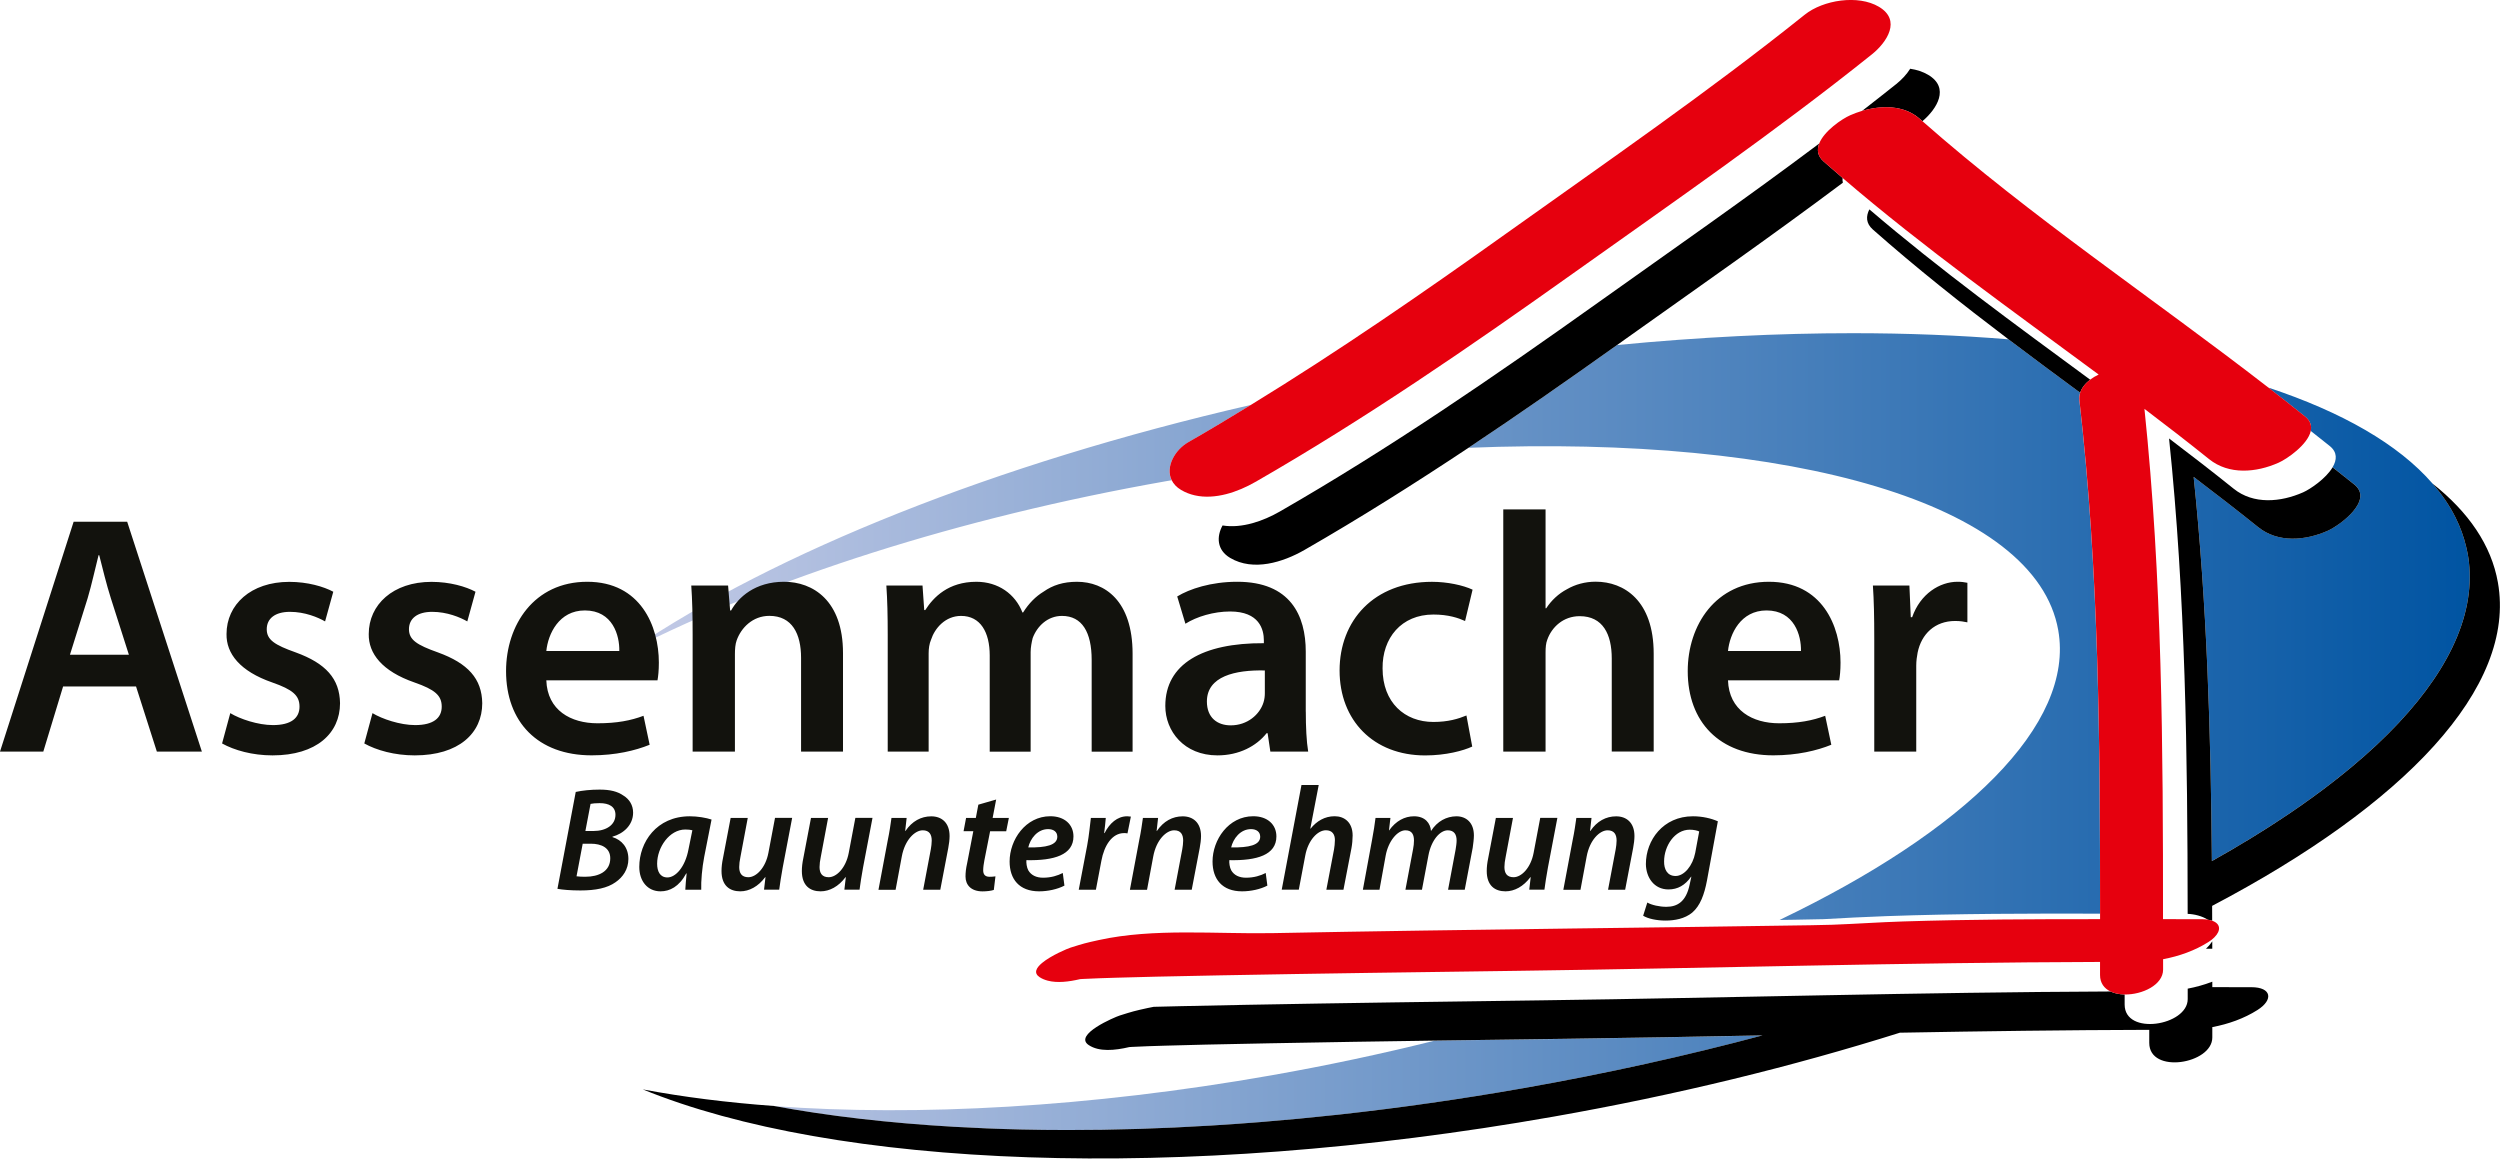 <?xml version="1.0" encoding="UTF-8"?>
<svg id="Ebene_1" data-name="Ebene 1" xmlns="http://www.w3.org/2000/svg" xmlns:xlink="http://www.w3.org/1999/xlink" viewBox="0 0 566.93 262.72">
  <defs>
    <style>
      .cls-1 {
        fill: #e6000e;
      }

      .cls-2 {
        fill: url(#Unbenannter_Verlauf_2);
      }

      .cls-3 {
        fill: #12120d;
      }
    </style>
    <linearGradient id="Unbenannter_Verlauf_2" data-name="Unbenannter Verlauf 2" x1="143.37" y1="165.91" x2="560.08" y2="165.91" gradientUnits="userSpaceOnUse">
      <stop offset="0" stop-color="#c3cae6"/>
      <stop offset="0" stop-color="#c3cae6"/>
      <stop offset="1" stop-color="#0054a2"/>
    </linearGradient>
  </defs>
  <g>
    <path class="cls-2" d="M407.02,208.57c-1.15.02-2.31.03-3.46.05,41.99-20.13,66.97-44.24,63.19-65.71-5.07-28.77-60.35-44.34-133.75-41.36,11.36-7.56,22.56-15.38,33.68-23.3,18.61-1.8,36.55-2.69,53.47-2.69,12.35,0,24.16.47,35.32,1.39,5.38,4.08,10.81,8.1,16.25,12.1-.18.56-.25,1.16-.17,1.79,4.44,38.7,4.69,77.48,4.68,116.35-16.13-.04-32.25-.01-48.37.56-4.86.17-9.72.43-14.58.7-.09,0-.2,0-.33,0-1.98.05-3.95.08-5.93.12ZM269.46,100.3c4.8-2.76,9.54-5.6,14.25-8.49-58.25,13.41-107.82,33.46-140.35,55.42,31.53-16.01,73.77-29.77,121.14-38.12.4-.07.79-.13,1.19-.2-1.45-2.96.7-6.84,3.77-8.6ZM524.03,97.74c1.44,1.13,2.88,2.27,4.3,3.41,1.76,1.42,1.62,3.15.64,4.81,1.65,1.3,3.3,2.6,4.93,3.91,4.51,3.62-3.42,9.33-6.02,10.48-5.09,2.26-11.27,2.8-15.77-.81-4.83-3.88-9.72-7.66-14.65-11.4,3.03,29,3.9,58.04,4.13,87.12,6.1-3.41,11.79-6.89,17.04-10.42,2.06-1.38,4.04-2.77,5.96-4.16,1.62-1.18,3.19-2.36,4.71-3.55,1.4-1.09,2.76-2.19,4.08-3.29,1.94-1.63,3.8-3.26,5.55-4.9,13.95-13.07,21.53-26.41,21.13-39.1,0-.05,0-.1-.01-.15-.05-1.36-.19-2.72-.43-4.06-.09-.52-.22-1.04-.34-1.56-.55-2.34-1.36-4.6-2.46-6.78-1.34-2.67-3.08-5.22-5.2-7.65-7.73-8.9-20.51-16.21-37.24-21.75,2.8,2.17,5.59,4.35,8.35,6.58,1.22.98,1.53,2.12,1.28,3.27ZM216.17,255.53c5.03.29,10.17.5,15.43.62,3.43.08,6.9.12,10.42.12,10.55,0,21.49-.33,32.74-1.02,3.61-.22,7.25-.48,10.92-.77.31-.02.62-.05.93-.08,5.37-.44,10.8-.96,16.28-1.55.32-.03.63-.07.95-.1,13.57-1.5,27.48-3.48,41.61-5.97,18.84-3.32,37-7.36,54.24-11.97-14.87.29-29.75.57-44.63.77-9.9.13-19.81.27-29.72.41-11.91,2.97-24.3,5.62-37.07,7.87-41.23,7.26-80.21,9.35-112.76,6.97,0,0,0,0,0,0,12.38,2.27,26.01,3.85,40.65,4.71Z"/>
    <path d="M501.65,205.42c0,1.13,0,2.25.01,3.38-.29-.1-.61-.18-.98-.23-1.29-.84-3.08-1.28-4.58-1.33-.03-36.01-.47-71.94-4.22-107.81,4.93,3.74,9.83,7.52,14.66,11.4,4.49,3.62,10.68,3.06,15.76.81,1.59-.71,5.14-3.09,6.67-5.67,1.65,1.3,3.3,2.6,4.93,3.91,4.51,3.62-3.42,9.33-6.02,10.48-5.09,2.26-11.27,2.8-15.77-.81-4.83-3.88-9.72-7.66-14.65-11.4,3.03,29,3.9,58.04,4.13,87.12,6.1-3.41,11.79-6.89,17.04-10.42,2.06-1.38,4.04-2.77,5.96-4.16,1.62-1.18,3.19-2.36,4.71-3.55,1.4-1.09,2.76-2.19,4.08-3.29,1.94-1.63,3.8-3.26,5.55-4.9,13.95-13.07,21.53-26.41,21.13-39.1,0-.05,0-.1-.01-.15-.05-1.36-.19-2.72-.43-4.06-.09-.52-.22-1.04-.34-1.56-.55-2.34-1.36-4.6-2.46-6.78-1.34-2.67-3.08-5.22-5.2-7.65,8.19,6.47,13.35,13.99,14.84,22.46,4.2,23.82-21.13,50.36-64.82,73.32ZM500.24,215.15c.48,0,.96,0,1.44,0,0-.56,0-1.13,0-1.69-.02.03-.03.06-.05.09-.4.59-.87,1.12-1.39,1.61ZM496.11,224.21c0,.79,0,1.58,0,2.37,0,6.01-14.31,8.38-14.3,1.22,0-.76,0-1.52,0-2.28-1.17-.02-2.29-.23-3.21-.68-43.05.18-86.06,1.43-129.11,2.01-22.35.3-44.7.6-67.06,1.02-4.87.09-9.76.19-14.64.3-3.28.08-4.41.1-6.16.15-.46.09-.91.17-1.36.27-3.04.67-3.35.76-6.34,1.7-1.11.35-10.6,4.36-7.03,6.71,2.35,1.56,5.88,1.23,9.19.45.21-.01.41-.03.62-.04,2.5-.13,5-.21,7.49-.28,4.18-.13,4.4-.13,9.17-.24,4.88-.11,9.76-.21,14.64-.3,12.44-.24,24.89-.43,37.33-.61,9.91-.14,19.81-.28,29.72-.41,14.88-.2,29.76-.48,44.63-.77-17.24,4.61-35.4,8.65-54.24,11.97-14.13,2.49-28.04,4.47-41.61,5.97-.32.03-.63.07-.95.1-5.49.6-10.92,1.11-16.28,1.55-.31.03-.62.05-.93.08-3.67.29-7.31.55-10.92.77-11.25.69-22.19,1.03-32.74,1.02-3.52,0-6.99-.04-10.42-.12-5.26-.12-10.4-.33-15.43-.62-14.64-.85-28.28-2.43-40.65-4.71,0,0,0,0,0,0,0,0,0,0,0,0-10.66-.78-20.62-2.04-29.75-3.76,43.48,17.75,120.98,21.25,206.55,6.17,27.92-4.92,54.36-11.42,78.52-19.03,18.85-.34,37.69-.6,56.55-.65,0,.99,0,1.97,0,2.96,0,7.16,14.3,4.79,14.3-1.22,0-.79,0-1.58,0-2.36,3.63-.68,7.2-1.95,10.23-3.87,3.68-2.32,3.23-5.18-1.38-5.18-2.95,0-5.9,0-8.85-.01,0-.41,0-.83,0-1.24-1.8.69-3.67,1.22-5.58,1.58ZM423.92,47.48c-.79,1.55-.8,3.16.78,4.56,9.91,8.76,20.26,16.95,30.78,24.92,5.38,4.08,10.81,8.1,16.25,12.1.36-1.14,1.19-2.14,2.26-2.96-16.98-12.5-34.03-24.9-50.07-38.62ZM367.91,77.38c16.79-11.95,33.58-23.64,50-35.95-.09-.35-.1-.71-.06-1.08-1.44-1.24-2.88-2.48-4.3-3.73-1.41-1.25-1.55-2.68-1-4.07-16.48,12.37-33.35,24.1-50.21,36.11-23.44,16.69-47.17,33.01-72.13,47.35-3.71,2.13-8.55,3.87-12.97,3.15-1.38,2.53-1.32,5.55,1.73,7.36,5.25,3.11,11.99.98,16.82-1.79,12.69-7.29,25.05-15.09,37.22-23.18,11.36-7.56,22.56-15.38,33.68-23.3.41-.29.82-.58,1.23-.87ZM430.03,19.05c-2.58,2.06-5.17,4.09-7.77,6.11,4.43-1.32,9.55-1.34,13.08,1.79.2.18.41.35.61.53,3.26-2.76,6.3-7.56,1.29-10.52-1.19-.7-2.58-1.15-4.06-1.37-.82,1.32-1.99,2.53-3.16,3.47Z"/>
    <path class="cls-1" d="M500.69,208.57c.37.06.69.13.98.23,1.89.66,2.05,2.21.48,3.77-.37.37-.82.73-1.38,1.08-3.04,1.92-6.6,3.19-10.24,3.87,0,.79,0,1.58,0,2.37,0,3.45-4.71,5.7-8.72,5.63-1.17-.02-2.29-.23-3.21-.68-1.41-.68-2.37-1.89-2.37-3.74,0-.99,0-1.97,0-2.96-44.11.13-88.19,1.42-132.32,2.02-22.35.3-44.7.6-67.04,1.02-4.89.1-9.76.19-14.64.3-4.78.11-5,.11-9.18.24-2.5.08-4.99.15-7.49.28-.21.01-.41.03-.62.04-2.53.6-5.18.92-7.34.35-.67-.18-1.29-.43-1.84-.79-1.41-.93-.79-2.11.54-3.22,2.06-1.72,5.81-3.28,6.49-3.49,3-.94,3.3-1.03,6.35-1.7,12.49-2.76,26.76-1.34,39.43-1.58,22.64-.44,45.27-.75,67.9-1.05,18.04-.25,36.07-.44,54.1-.74.83-.01,3.95-.09,4.91-.11,5.37-.2,10.74-.58,16.11-.75,14.88-.47,29.77-.53,44.65-.52,0-.42,0-.83,0-1.25.01-38.87-.24-77.64-4.68-116.35-.07-.63,0-1.22.17-1.79.36-1.14,1.19-2.14,2.26-2.96.58-.44,1.24-.82,1.93-1.15-19.62-14.54-39.53-28.67-58.08-44.59-1.44-1.24-2.88-2.48-4.3-3.73-1.41-1.25-1.55-2.68-1-4.07,1.13-2.85,5.14-5.58,7.03-6.41.85-.38,1.75-.71,2.68-.99,4.43-1.32,9.55-1.34,13.08,1.79.2.18.41.35.61.53,24.8,21.85,52.36,40.2,78.45,60.41,2.8,2.17,5.59,4.35,8.35,6.58,1.22.98,1.53,2.12,1.28,3.27-.68,3.11-5.39,6.36-7.3,7.2-5.07,2.26-11.26,2.81-15.76-.81-4.83-3.88-9.72-7.66-14.66-11.4,4.02,38.49,4.23,77.07,4.21,115.72,2.95,0,5.9.01,8.84.01.49,0,.92.04,1.31.1ZM284.64,109.32c24.97-14.34,48.68-30.67,72.13-47.35,22.88-16.28,45.76-32.07,67.68-49.61,1.71-1.36,3.43-3.33,4.05-5.33.61-1.96.16-3.96-2.41-5.49-4.72-2.8-12.64-1.55-16.82,1.79-21.93,17.55-44.82,33.31-67.68,49.61-18.92,13.5-38.06,26.71-57.87,38.85-4.71,2.89-9.45,5.74-14.25,8.49-3.07,1.76-5.22,5.64-3.77,8.6.41.83,1.08,1.6,2.13,2.22.99.59,2.04.99,3.11,1.23,4.62,1.05,9.79-.77,13.71-3.02Z"/>
  </g>
  <path class="cls-3" d="M14.31,155.67l-4.49,14.77H0l16.7-52.13h12.14l16.94,52.13h-10.21l-4.72-14.77H14.31ZM29.23,148.48l-4.1-12.84c-1.01-3.17-1.86-6.73-2.63-9.74h-.15c-.77,3.02-1.55,6.65-2.47,9.74l-4.02,12.84h13.38ZM50.35,168.59c2.78,1.55,6.88,2.71,11.45,2.71,9.98,0,15.31-5.03,15.31-11.83-.08-5.57-3.25-9.05-10.05-11.52-4.79-1.7-6.57-2.86-6.57-5.26s1.86-3.94,5.26-3.94,6.34,1.24,7.97,2.17l1.86-6.73c-2.17-1.16-5.8-2.24-9.98-2.24-8.74,0-14.23,5.18-14.23,11.83-.08,4.41,3.02,8.43,10.36,10.98,4.64,1.62,6.19,2.94,6.19,5.49s-1.86,4.18-6.03,4.18c-3.4,0-7.5-1.39-9.67-2.71l-1.86,6.88ZM82.6,168.59c2.78,1.55,6.88,2.71,11.45,2.71,9.98,0,15.31-5.03,15.31-11.83-.08-5.57-3.25-9.05-10.05-11.52-4.79-1.7-6.57-2.86-6.57-5.26s1.86-3.94,5.26-3.94,6.34,1.24,7.97,2.17l1.86-6.73c-2.17-1.16-5.8-2.24-9.98-2.24-8.74,0-14.23,5.18-14.23,11.83-.08,4.41,3.02,8.43,10.36,10.98,4.64,1.62,6.19,2.94,6.19,5.49s-1.86,4.18-6.03,4.18c-3.4,0-7.5-1.39-9.67-2.71l-1.86,6.88ZM123.89,154.28c.23,6.81,5.57,9.74,11.6,9.74,4.41,0,7.58-.62,10.44-1.7l1.39,6.57c-3.25,1.32-7.73,2.4-13.15,2.4-12.22,0-19.41-7.58-19.41-19.1,0-10.44,6.34-20.26,18.41-20.26s16.24,10.05,16.24,18.33c0,1.78-.15,3.17-.31,4.02h-25.21ZM140.44,147.63c.08-3.48-1.47-9.2-7.81-9.2-5.88,0-8.35,5.34-8.74,9.2h16.55ZM157.07,170.44h9.59v-22.12c0-1.08.08-2.24.39-3.09,1.01-2.86,3.63-5.57,7.42-5.57,5.18,0,7.19,4.1,7.19,9.51v21.27h9.51v-22.35c0-11.91-6.81-16.16-13.38-16.16s-10.36,3.56-11.99,6.5h-.23l-.46-5.65h-8.35c.23,3.25.31,6.88.31,11.21v26.45ZM201.31,170.44h9.28v-22.27c0-1.08.15-2.17.54-3.09.85-2.63,3.25-5.41,6.81-5.41,4.41,0,6.5,3.71,6.5,8.97v21.81h9.28v-22.58c0-1.08.23-2.24.46-3.17,1.01-2.71,3.4-5.03,6.65-5.03,4.56,0,6.73,3.71,6.73,9.98v20.8h9.28v-22.2c0-12.06-6.34-16.32-12.61-16.32-3.09,0-5.49.77-7.58,2.24-1.78,1.08-3.33,2.63-4.64,4.72h-.15c-1.62-4.18-5.49-6.96-10.44-6.96-6.34,0-9.74,3.48-11.6,6.42h-.23l-.39-5.57h-8.2c.23,3.25.31,6.88.31,11.21v26.45ZM296.12,161.4c0,3.4.15,6.73.54,9.05h-8.58l-.62-4.18h-.23c-2.32,2.94-6.26,5.03-11.14,5.03-7.58,0-11.83-5.49-11.83-11.21,0-9.51,8.43-14.31,22.35-14.23v-.62c0-2.48-1.01-6.57-7.66-6.57-3.71,0-7.58,1.16-10.13,2.78l-1.86-6.19c2.78-1.7,7.66-3.33,13.61-3.33,12.06,0,15.54,7.66,15.54,15.85v13.61ZM286.84,152.04c-6.73-.15-13.15,1.31-13.15,7.04,0,3.71,2.4,5.41,5.41,5.41,3.79,0,6.57-2.47,7.42-5.18.23-.7.31-1.47.31-2.09v-5.18ZM332.55,162.25c-1.86.77-4.18,1.47-7.5,1.47-6.5,0-11.52-4.41-11.52-12.14-.08-6.88,4.25-12.22,11.52-12.22,3.4,0,5.65.77,7.19,1.47l1.7-7.11c-2.17-1.01-5.72-1.78-9.2-1.78-13.22,0-20.96,8.82-20.96,20.11s7.66,19.26,19.41,19.26c4.72,0,8.66-1.08,10.67-2.01l-1.31-7.04ZM340.9,170.44h9.59v-22.51c0-1.08.08-2.09.39-2.86,1.01-2.86,3.63-5.34,7.35-5.34,5.26,0,7.27,4.1,7.27,9.59v21.11h9.51v-22.2c0-12.06-6.73-16.32-13.15-16.32-2.4,0-4.64.62-6.5,1.7-1.93,1.01-3.56,2.55-4.72,4.33h-.15v-22.43h-9.59v54.91ZM391.86,154.28c.23,6.81,5.57,9.74,11.6,9.74,4.41,0,7.58-.62,10.44-1.7l1.39,6.57c-3.25,1.32-7.73,2.4-13.15,2.4-12.22,0-19.41-7.58-19.41-19.1,0-10.44,6.34-20.26,18.41-20.26s16.24,10.05,16.24,18.33c0,1.78-.15,3.17-.31,4.02h-25.21ZM408.41,147.63c.08-3.48-1.47-9.2-7.81-9.2-5.88,0-8.35,5.34-8.74,9.2h16.55ZM425.04,170.44h9.51v-19.49c0-1.08.15-2.09.31-2.94.85-4.25,3.94-7.19,8.51-7.19,1.16,0,2.01.15,2.78.31v-8.97c-.77-.15-1.31-.23-2.24-.23-4.02,0-8.43,2.71-10.29,8.04h-.31l-.31-7.19h-8.28c.23,3.4.31,7.04.31,12.14v25.52Z"/>
  <path class="cls-3" d="M130.56,179.59c1.51-.33,3.38-.53,5.42-.53,2.34,0,4.05.4,5.42,1.37,1.3.8,2.17,2.14,2.17,3.85,0,2.84-2.21,4.78-4.68,5.45v.1c2.11.64,3.61,2.37,3.61,4.95,0,2.37-1.27,4.15-2.91,5.28-1.87,1.34-4.55,1.87-7.96,1.87-2.27,0-4.15-.17-5.22-.37l4.15-21.97ZM130.73,198.72c.64.1,1.34.1,2.07.1,2.91,0,5.59-1.17,5.59-4.18,0-2.41-2.04-3.31-4.41-3.31h-1.84l-1.4,7.39ZM132.74,188.45h1.81c2.91,0,5.02-1.37,5.02-3.68,0-1.84-1.44-2.64-3.58-2.64-.9,0-1.67.07-2.07.17l-1.17,6.15ZM155.41,201.76c.03-.97.17-2.27.3-3.68h-.1c-1.61,3.01-3.75,4.05-5.82,4.05-2.91,0-4.82-2.27-4.82-5.55,0-5.55,3.88-11.47,11.47-11.47,1.77,0,3.68.33,4.92.74l-1.67,8.49c-.47,2.44-.74,5.48-.67,7.42h-3.61ZM157.02,188.28c-.4-.1-.9-.17-1.61-.17-3.61,0-6.39,4.05-6.39,7.76,0,1.71.64,3.11,2.34,3.11,1.81,0,4.01-2.27,4.78-6.42l.87-4.28ZM175.75,185.48l-1.5,7.93c-.64,3.38-2.74,5.52-4.55,5.52-1.54,0-2.07-.97-2.07-2.31,0-.64.1-1.44.27-2.24l1.67-8.9h-3.88l-1.74,9.13c-.23,1.1-.33,2.04-.33,2.91,0,3.34,1.87,4.61,4.25,4.61,2.04,0,4.08-1.1,5.65-3.21h.07l-.33,2.84h3.44c.2-1.4.43-3.11.8-5.05l2.14-11.24h-3.88ZM193.97,185.48l-1.5,7.93c-.64,3.38-2.74,5.52-4.55,5.52-1.54,0-2.07-.97-2.07-2.31,0-.64.1-1.44.27-2.24l1.67-8.9h-3.88l-1.74,9.13c-.23,1.1-.33,2.04-.33,2.91,0,3.34,1.87,4.61,4.25,4.61,2.04,0,4.08-1.1,5.65-3.21h.07l-.33,2.84h3.44c.2-1.4.43-3.11.8-5.05l2.14-11.24h-3.88ZM203.1,201.76l1.4-7.52c.7-3.81,2.98-5.95,4.75-5.95,1.54,0,2.04,1,2.04,2.34,0,.64-.1,1.34-.2,1.94l-1.74,9.2h3.88l1.81-9.46c.17-.84.3-1.97.3-2.71,0-3.08-1.84-4.48-4.15-4.48s-4.35,1.1-5.85,3.31h-.07l.33-2.94h-3.44c-.2,1.4-.43,3.11-.84,5.05l-2.11,11.24h3.88ZM221.86,182.47l-.57,3.01h-2.21l-.57,3.01h2.21l-1.4,7.26c-.27,1.2-.37,2.11-.37,3.01,0,1.87,1.2,3.38,3.88,3.38.94,0,1.97-.13,2.54-.33l.37-3.08c-.4.07-.87.1-1.34.1-1.04,0-1.44-.57-1.44-1.47,0-.67.13-1.54.27-2.27l1.3-6.59h3.65l.6-3.01h-3.68l.8-4.18-4.05,1.17ZM241.39,200.83c-1.61.84-3.78,1.3-5.75,1.3-4.51,0-6.69-2.78-6.69-6.76,0-4.92,3.61-10.27,9.23-10.27,3.21,0,5.25,1.87,5.25,4.58,0,4.18-4.38,5.52-10.67,5.38-.07.57.07,1.67.43,2.31.64,1.1,1.81,1.67,3.34,1.67,1.84,0,3.31-.47,4.48-1.07l.37,2.84ZM239.76,189.69c0-1.04-.84-1.67-2.07-1.67-2.44,0-4.05,2.17-4.51,4.15,4.01.07,6.59-.5,6.59-2.44v-.03ZM248.52,201.76l1.24-6.55c.64-3.48,2.41-6.29,5.18-6.29.27,0,.54.03.74.07l.77-3.81c-.27-.03-.57-.07-.84-.07-2.24,0-4.01,1.61-5.12,3.81h-.1c.17-1.2.27-2.34.37-3.44h-3.38c-.2,1.47-.4,3.95-.84,6.25l-1.91,10.03h3.88ZM260.12,201.76l1.4-7.52c.7-3.81,2.98-5.95,4.75-5.95,1.54,0,2.04,1,2.04,2.34,0,.64-.1,1.34-.2,1.94l-1.74,9.2h3.88l1.81-9.46c.17-.84.3-1.97.3-2.71,0-3.08-1.84-4.48-4.15-4.48s-4.35,1.1-5.85,3.31h-.07l.33-2.94h-3.44c-.2,1.4-.43,3.11-.84,5.05l-2.11,11.24h3.88ZM287.41,200.83c-1.61.84-3.78,1.3-5.75,1.3-4.51,0-6.69-2.78-6.69-6.76,0-4.92,3.61-10.27,9.23-10.27,3.21,0,5.25,1.87,5.25,4.58,0,4.18-4.38,5.52-10.67,5.38-.07.57.07,1.67.43,2.31.64,1.1,1.81,1.67,3.34,1.67,1.84,0,3.31-.47,4.48-1.07l.37,2.84ZM285.77,189.69c0-1.04-.84-1.67-2.07-1.67-2.44,0-4.05,2.17-4.51,4.15,4.01.07,6.59-.5,6.59-2.44v-.03ZM294.53,201.76l1.47-7.76c.64-3.44,2.78-5.72,4.68-5.72,1.47,0,2.04.97,2.04,2.21,0,.8-.1,1.5-.2,2.14l-1.74,9.13h3.88l1.81-9.4c.17-.9.27-2.04.27-2.88,0-2.98-1.84-4.38-4.08-4.38s-4.08,1.1-5.45,2.81h-.07l1.91-9.9h-3.91l-4.48,23.74h3.88ZM312.83,201.76l1.4-7.72c.6-3.31,2.68-5.75,4.48-5.75,1.57,0,1.94,1.1,1.94,2.34,0,.6-.07,1.24-.2,1.91l-1.74,9.23h3.75l1.47-7.79c.64-3.44,2.61-5.69,4.38-5.69,1.44,0,2.01.94,2.01,2.31,0,.67-.13,1.4-.23,2.07l-1.71,9.1h3.78l1.81-9.53c.13-.87.27-2.07.27-2.78,0-2.91-1.74-4.35-3.98-4.35-2.24.03-4.31,1.1-5.75,3.34-.13-1.74-1.3-3.34-3.85-3.34-2.11,0-4.11,1.04-5.65,3.21h-.03l.33-2.84h-3.38c-.17,1.4-.43,3.11-.8,5.05l-2.07,11.24h3.78ZM349.28,185.48l-1.5,7.93c-.64,3.38-2.74,5.52-4.55,5.52-1.54,0-2.07-.97-2.07-2.31,0-.64.1-1.44.27-2.24l1.67-8.9h-3.88l-1.74,9.13c-.23,1.1-.33,2.04-.33,2.91,0,3.34,1.87,4.61,4.25,4.61,2.04,0,4.08-1.1,5.65-3.21h.07l-.33,2.84h3.44c.2-1.4.43-3.11.8-5.05l2.14-11.24h-3.88ZM358.41,201.76l1.4-7.52c.7-3.81,2.98-5.95,4.75-5.95,1.54,0,2.04,1,2.04,2.34,0,.64-.1,1.34-.2,1.94l-1.74,9.2h3.88l1.81-9.46c.17-.84.3-1.97.3-2.71,0-3.08-1.84-4.48-4.15-4.48s-4.35,1.1-5.85,3.31h-.07l.33-2.94h-3.44c-.2,1.4-.43,3.11-.84,5.05l-2.11,11.24h3.88ZM373.56,204.67c.97.57,2.78.97,4.31.97,2.54,0,4.48-1.2,5.28-4.98l.4-1.84h-.07c-1.34,1.94-3.04,2.88-5.12,2.88-3.24,0-5.08-2.68-5.12-5.75,0-5.42,3.91-10.84,10.67-10.84,2.11,0,4.15.47,5.65,1.14l-2.47,13.44c-.6,3.18-1.54,5.72-3.34,7.26-1.71,1.41-4.01,1.81-6.05,1.81s-4.01-.43-5.08-1.1l.94-2.98ZM385.33,188.55c-.4-.2-1.24-.4-2.14-.4-3.41,0-5.82,3.68-5.82,7.19-.03,1.71.67,3.31,2.61,3.31s3.88-2.31,4.45-5.25l.9-4.85Z"/>
</svg>